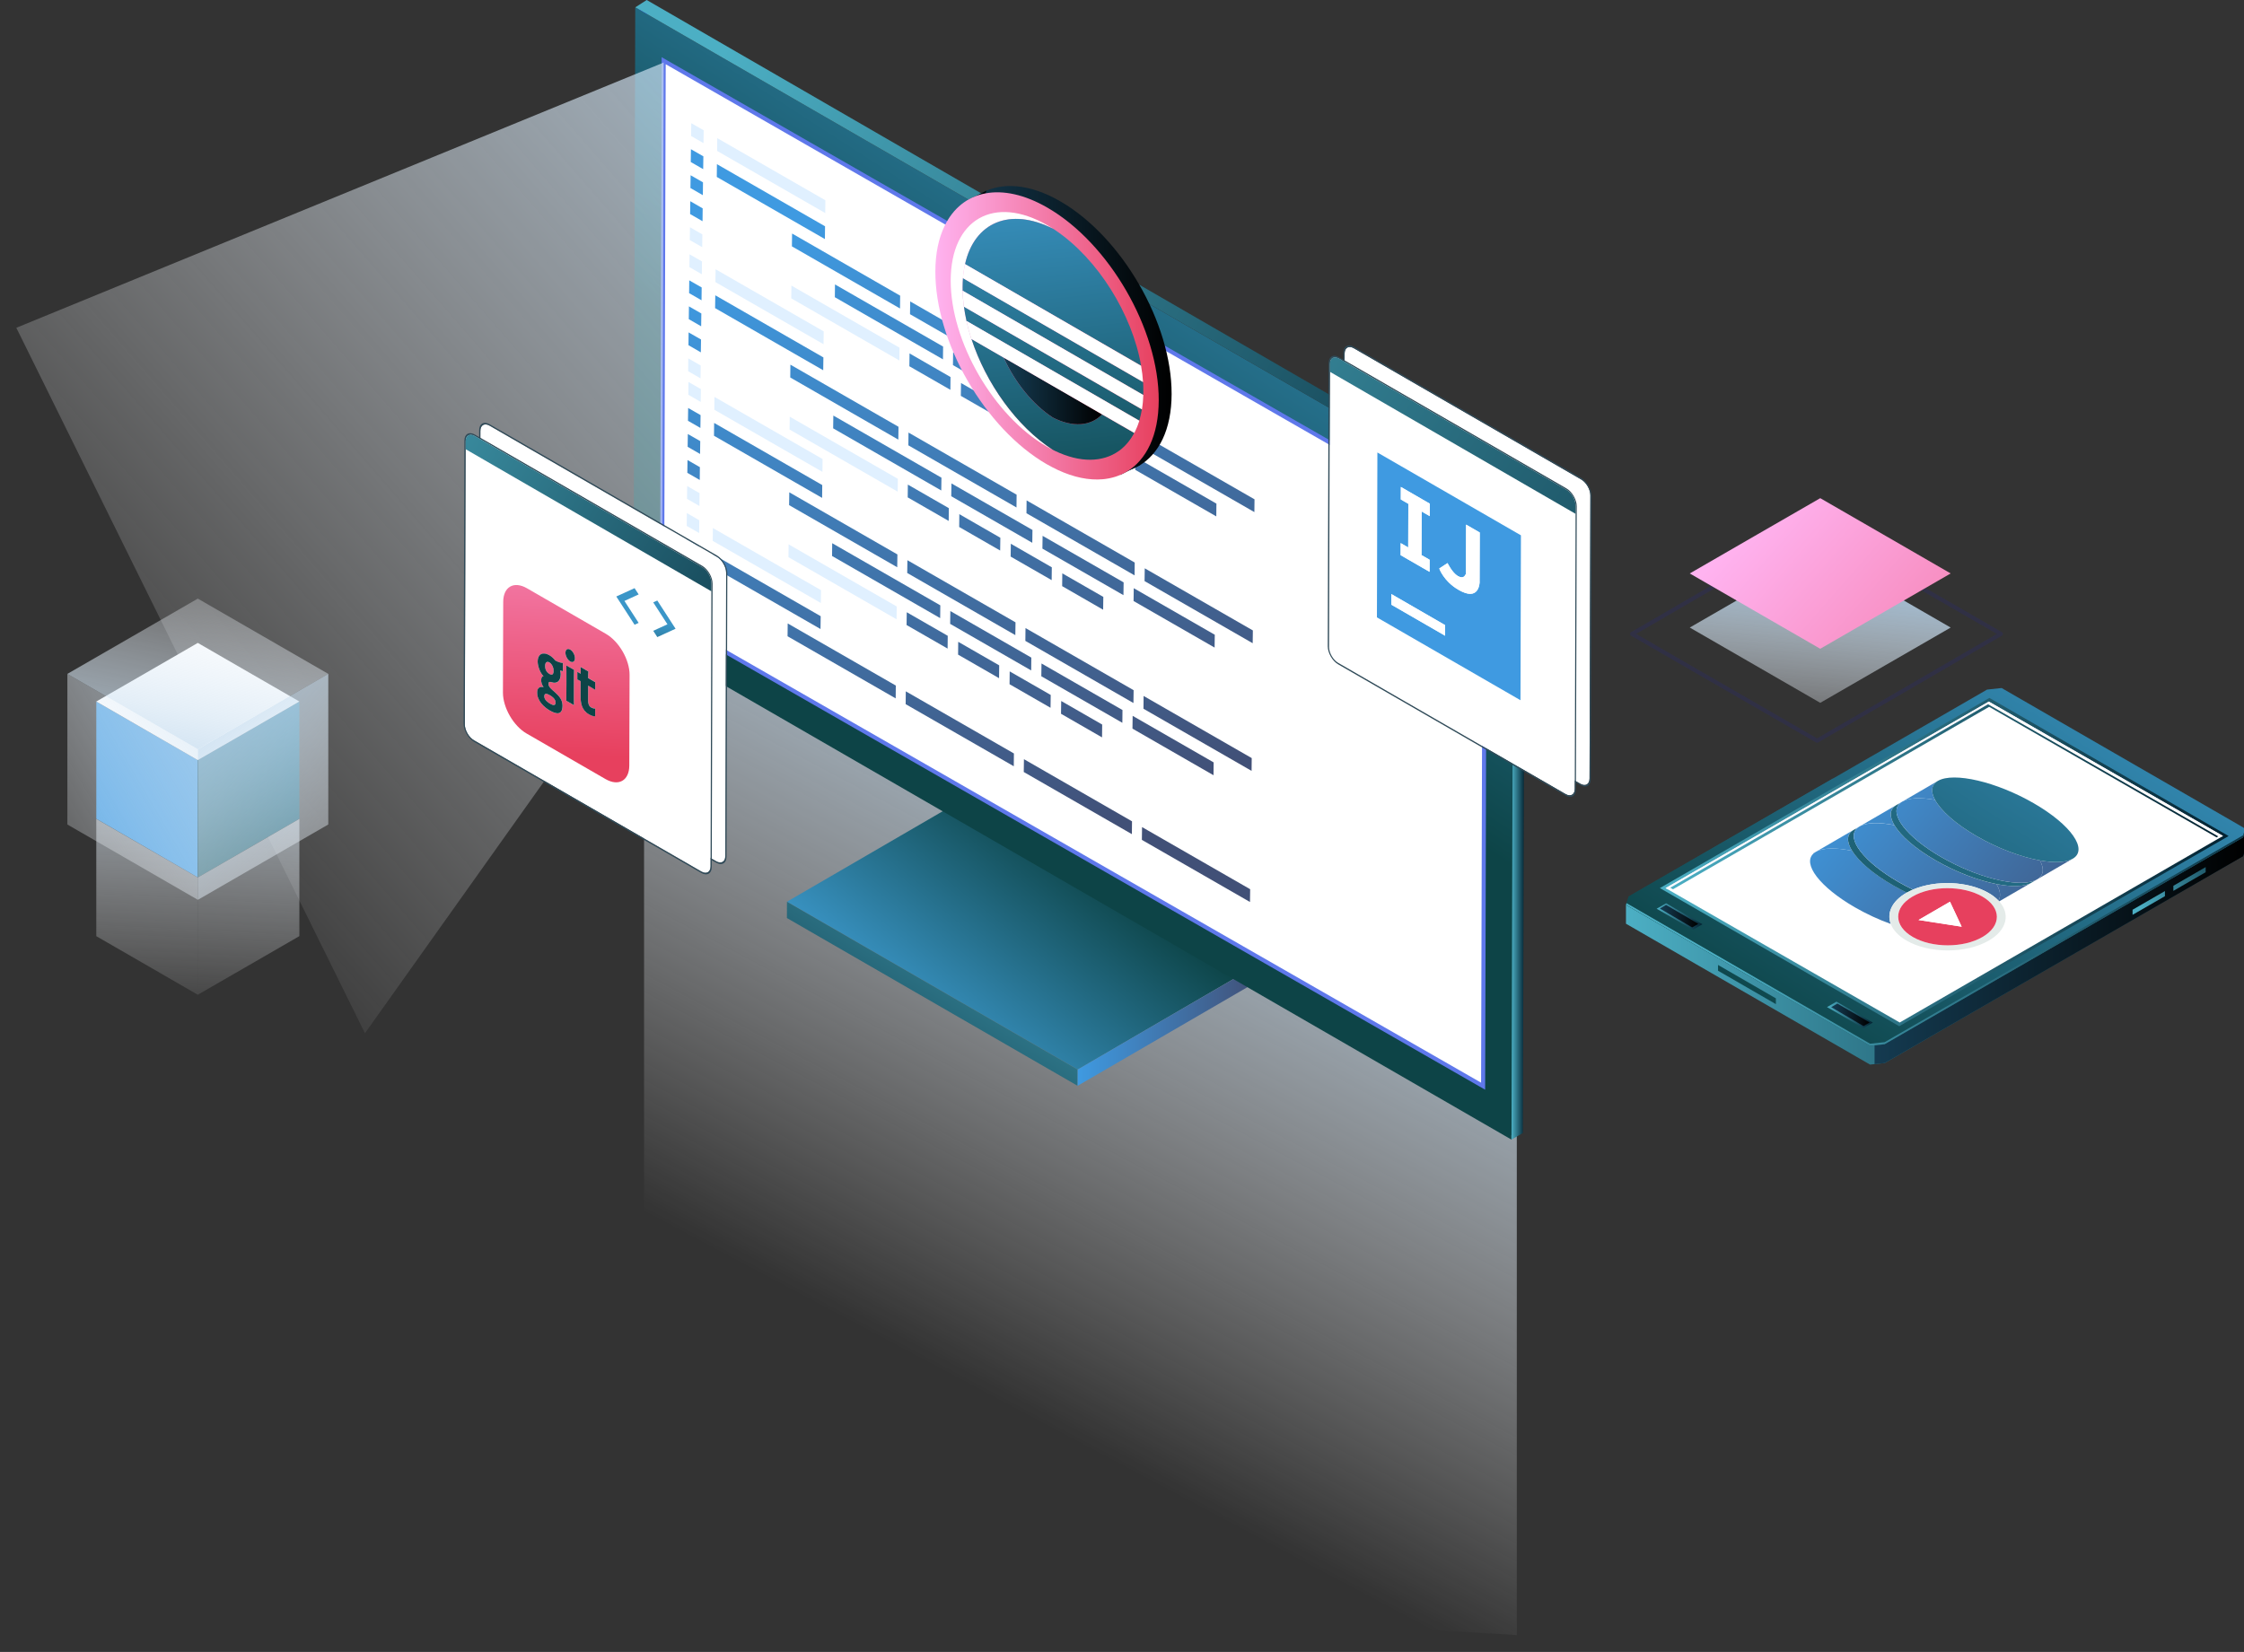 <svg width="550" height="405" viewBox="0 0 550 405" fill="none" xmlns="http://www.w3.org/2000/svg">
<rect x="0" y="0" width="550" height="405" fill="#333333" stroke="none"/>
<g clip-path="url(#clip0)">
<path d="M490.42 155.418L445.072 129.234L400.017 155.418L445.364 181.602L490.42 155.418Z" stroke="#303045" stroke-miterlimit="10" stroke-linecap="round" stroke-linejoin="round"/>
<path d="M264.818 394.331L371.766 400.88V277.374L264.818 215.627L157.869 153.88H157.858V277.374V277.385V336.616V275.824V340.099L264.818 394.331Z" fill="url(#paint0_linear)"/>
<path d="M236.78 195.565L192.882 221.075L264.132 262.21L308.03 236.7L236.78 195.565ZM264.132 262.041L307.716 236.711L236.78 195.756L307.716 236.711L264.132 262.041Z" fill="url(#paint1_linear)"/>
<path d="M264.132 262.221L264.121 266.209L192.871 225.074L192.882 221.086L264.132 262.221Z" fill="url(#paint2_linear)"/>
<path d="M308.03 236.711L308.019 240.699L264.121 266.209L264.132 262.221L308.03 236.711Z" fill="url(#paint3_linear)"/>
<path d="M156.183 2.617L158.508 0L163.799 150.195L155.745 154.879L156.183 2.617Z" fill="#0E09B3"/>
<path d="M155.745 154.879L163.799 150.195L372.079 275.914L369.99 278.565L155.745 154.879Z" fill="#100AC8"/>
<path d="M373.697 124.427L370.889 126.033L155.7 1.797L155.262 155.149L370.451 279.396V278.295L372.933 277.644L373.697 124.427ZM370.417 126.314L156.172 2.617L370.417 126.314Z" fill="url(#paint4_linear)"/>
<path d="M363.891 130.29L363.51 266.298L162.272 150.903L162.665 14.884L363.891 130.29Z" fill="white" stroke="#5F78EB" stroke-miterlimit="10"/>
<path d="M370.901 126.033L373.697 124.427L373.259 277.778L370.462 279.385L370.901 126.033Z" fill="url(#paint5_linear)"/>
<path d="M155.712 1.797L158.509 0L373.698 124.427L370.901 126.033L155.712 1.797Z" fill="url(#paint6_linear)"/>
<path d="M162.665 15.333L4 80.36L89.449 253.313L162.272 150.903L162.665 15.333Z" fill="url(#paint7_linear)"/>
<path d="M202.261 52.233L175.763 37.001L175.796 33.867L202.295 49.099L202.261 52.233Z" fill="#E0F0FF"/>
<path d="M202.182 58.613L175.684 43.382L175.717 40.247L202.216 55.479L202.182 58.613Z" fill="url(#paint8_linear)"/>
<path d="M220.592 75.631L194.093 60.399L194.138 57.254L220.625 72.486L220.592 75.631Z" fill="url(#paint9_linear)"/>
<path d="M249.54 92.267L223.042 77.035L223.087 73.901L249.585 89.133L249.54 92.267Z" fill="url(#paint10_linear)"/>
<path d="M278.487 108.914L252 93.682L252.033 90.537L278.532 105.769L278.487 108.914Z" fill="url(#paint11_linear)"/>
<path d="M307.445 125.55L280.946 110.318L280.98 107.184L307.478 122.416L307.445 125.55Z" fill="url(#paint12_linear)"/>
<path d="M231.118 88.1L204.62 72.868L204.653 69.734L231.152 84.966L231.118 88.1Z" fill="url(#paint13_linear)"/>
<path d="M253.426 100.928L233.566 89.515L233.611 86.37L253.46 97.782L253.426 100.928Z" fill="url(#paint14_linear)"/>
<path d="M275.769 113.767L255.909 102.354L255.954 99.209L275.803 110.622L275.769 113.767Z" fill="url(#paint15_linear)"/>
<path d="M298.11 126.606L278.25 115.193L278.284 112.059L298.143 123.472L298.11 126.606Z" fill="url(#paint16_linear)"/>
<path d="M220.435 88.38L193.937 73.149L193.971 70.015L220.469 85.246L220.435 88.38Z" fill="#E0F0FF"/>
<path d="M232.937 95.57L222.884 89.796L222.929 86.651L232.971 92.436L232.937 95.57Z" fill="url(#paint17_linear)"/>
<path d="M245.552 102.826L235.499 97.052L235.544 93.907L245.586 99.681L245.552 102.826Z" fill="url(#paint18_linear)"/>
<path d="M258.167 110.082L248.125 104.298L248.159 101.163L258.212 106.937L258.167 110.082Z" fill="url(#paint19_linear)"/>
<path d="M270.791 117.328L260.738 111.554L260.783 108.42L270.825 114.194L270.791 117.328Z" fill="url(#paint20_linear)"/>
<path d="M172.425 35.092L169.381 33.339L169.426 30.205L172.47 31.946L172.425 35.092Z" fill="#E0F0FF"/>
<path d="M172.348 41.472L169.304 39.719L169.349 36.586L172.393 38.327L172.348 41.472Z" fill="url(#paint21_linear)"/>
<path d="M172.269 47.852L169.225 46.1L169.27 42.966L172.303 44.707L172.269 47.852Z" fill="url(#paint22_linear)"/>
<path d="M172.19 54.232L169.146 52.48L169.191 49.335L172.224 51.087L172.19 54.232Z" fill="url(#paint23_linear)"/>
<path d="M172.111 60.602L169.067 58.86L169.112 55.715L172.145 57.467L172.111 60.602Z" fill="#E0F0FF"/>
<path d="M201.844 84.393L175.346 69.161L175.391 66.016L201.889 81.248L201.844 84.393Z" fill="#E0F0FF"/>
<path d="M201.767 90.773L175.269 75.541L175.314 72.396L201.812 87.628L201.767 90.773Z" fill="url(#paint24_linear)"/>
<path d="M220.177 107.78L193.689 92.548L193.723 89.403L220.222 104.634L220.177 107.78Z" fill="url(#paint25_linear)"/>
<path d="M249.137 124.416L222.638 109.184L222.672 106.05L249.17 121.282L249.137 124.416Z" fill="url(#paint26_linear)"/>
<path d="M278.083 141.063L251.585 125.831L251.619 122.686L278.117 137.918L278.083 141.063Z" fill="url(#paint27_linear)"/>
<path d="M307.03 157.699L280.531 142.467L280.576 139.333L307.075 154.565L307.03 157.699Z" fill="url(#paint28_linear)"/>
<path d="M230.703 120.248L204.205 105.016L204.25 101.882L230.748 117.114L230.703 120.248Z" fill="url(#paint29_linear)"/>
<path d="M253.011 133.076L233.151 121.664L233.196 118.518L253.056 129.931L253.011 133.076Z" fill="url(#paint30_linear)"/>
<path d="M275.354 145.915L255.494 134.503L255.539 131.369L275.399 142.781L275.354 145.915Z" fill="url(#paint31_linear)"/>
<path d="M297.695 158.766L277.835 147.353L277.88 144.208L297.74 155.621L297.695 158.766Z" fill="url(#paint32_linear)"/>
<path d="M220.021 120.54L193.522 105.309L193.567 102.163L220.066 117.395L220.021 120.54Z" fill="#E0F0FF"/>
<path d="M232.522 127.718L222.48 121.944L222.514 118.81L232.556 124.584L232.522 127.718Z" fill="url(#paint33_linear)"/>
<path d="M245.137 134.975L235.095 129.201L235.129 126.056L245.182 131.841L245.137 134.975Z" fill="url(#paint34_linear)"/>
<path d="M257.761 142.231L247.708 136.457L247.753 133.312L257.795 139.086L257.761 142.231Z" fill="url(#paint35_linear)"/>
<path d="M270.376 149.487L260.334 143.702L260.368 140.569L270.421 146.342L270.376 149.487Z" fill="url(#paint36_linear)"/>
<path d="M172.021 67.24L168.977 65.488L169.011 62.354L172.055 64.095L172.021 67.24Z" fill="#E0F0FF"/>
<path d="M171.944 73.62L168.9 71.868L168.934 68.734L171.978 70.475L171.944 73.62Z" fill="url(#paint37_linear)"/>
<path d="M171.854 80.001L168.821 78.248L168.855 75.114L171.899 76.856L171.854 80.001Z" fill="url(#paint38_linear)"/>
<path d="M171.775 86.381L168.742 84.629L168.776 81.495L171.82 83.236L171.775 86.381Z" fill="url(#paint39_linear)"/>
<path d="M171.696 92.761L168.663 91.009L168.697 87.864L171.741 89.616L171.696 92.761Z" fill="#E0F0FF"/>
<path d="M201.577 115.688L175.079 100.456L175.112 97.311L201.611 112.542L201.577 115.688Z" fill="#E0F0FF"/>
<path d="M201.498 122.068L175 106.836L175.033 103.691L201.532 118.923L201.498 122.068Z" fill="url(#paint40_linear)"/>
<path d="M219.908 139.075L193.409 123.843L193.454 120.698L219.953 135.929L219.908 139.075Z" fill="url(#paint41_linear)"/>
<path d="M248.856 155.711L222.358 140.479L222.403 137.345L248.901 152.577L248.856 155.711Z" fill="url(#paint42_linear)"/>
<path d="M277.803 172.358L251.315 157.126L251.349 153.981L277.848 169.213L277.803 172.358Z" fill="url(#paint43_linear)"/>
<path d="M306.761 188.994L280.262 173.762L280.296 170.628L306.794 185.86L306.761 188.994Z" fill="url(#paint44_linear)"/>
<path d="M230.434 151.543L203.936 136.311L203.969 133.177L230.468 148.409L230.434 151.543Z" fill="url(#paint45_linear)"/>
<path d="M252.742 164.371L232.882 152.958L232.927 149.813L252.775 161.226L252.742 164.371Z" fill="url(#paint46_linear)"/>
<path d="M275.085 177.21L255.225 165.798L255.27 162.664L275.119 174.076L275.085 177.21Z" fill="url(#paint47_linear)"/>
<path d="M297.426 190.061L277.566 178.637L277.611 175.503L297.459 186.915L297.426 190.061Z" fill="url(#paint48_linear)"/>
<path d="M219.751 151.835L193.253 136.603L193.287 133.458L219.785 148.69L219.751 151.835Z" fill="#E0F0FF"/>
<path d="M232.253 159.013L222.2 153.239L222.245 150.105L232.287 155.879L232.253 159.013Z" fill="url(#paint49_linear)"/>
<path d="M244.868 166.27L234.826 160.496L234.859 157.351L244.902 163.124L244.868 166.27Z" fill="url(#paint50_linear)"/>
<path d="M257.483 173.526L247.441 167.752L247.475 164.607L257.528 170.381L257.483 173.526Z" fill="url(#paint51_linear)"/>
<path d="M270.107 180.782L260.054 174.997L260.099 171.863L270.141 177.637L270.107 180.782Z" fill="url(#paint52_linear)"/>
<path d="M171.74 98.535L168.708 96.783L168.741 93.649L171.785 95.39L171.74 98.535Z" fill="#E0F0FF"/>
<path d="M171.664 104.915L168.62 103.163L168.665 100.029L171.709 101.77L171.664 104.915Z" fill="url(#paint53_linear)"/>
<path d="M171.585 111.296L168.541 109.543L168.586 106.409L171.63 108.15L171.585 111.296Z" fill="url(#paint54_linear)"/>
<path d="M171.506 117.676L168.462 115.924L168.507 112.79L171.54 114.531L171.506 117.676Z" fill="url(#paint55_linear)"/>
<path d="M171.427 124.056L168.383 122.304L168.428 119.159L171.461 120.911L171.427 124.056Z" fill="#E0F0FF"/>
<path d="M201.184 147.836L174.686 132.604L174.73 129.459L201.229 144.691L201.184 147.836Z" fill="#E0F0FF"/>
<path d="M201.105 154.216L174.606 138.985L174.651 135.839L201.15 151.071L201.105 154.216Z" fill="url(#paint56_linear)"/>
<path d="M219.527 171.223L193.029 155.991L193.063 152.846L219.561 168.078L219.527 171.223Z" fill="url(#paint57_linear)"/>
<path d="M248.474 187.859L221.976 172.638L222.009 169.493L248.508 184.725L248.474 187.859Z" fill="url(#paint58_linear)"/>
<path d="M277.421 204.506L250.922 189.274L250.967 186.129L277.454 201.361L277.421 204.506Z" fill="url(#paint59_linear)"/>
<path d="M306.368 221.142L279.869 205.91L279.914 202.776L306.413 218.008L306.368 221.142Z" fill="url(#paint60_linear)"/>
<path d="M171.361 130.684L168.317 128.942L168.351 125.797L171.395 127.55L171.361 130.684Z" fill="#E0F0FF"/>
<path d="M171.282 137.064L168.238 135.323L168.271 132.178L171.316 133.93L171.282 137.064Z" fill="url(#paint61_linear)"/>
<path d="M171.203 143.444L168.159 141.692L168.192 138.558L171.237 140.299L171.203 143.444Z" fill="url(#paint62_linear)"/>
<path d="M175.728 136.525L120.002 104.354C118.766 103.635 117.755 104.219 117.744 105.634L117.542 175.076C117.542 176.503 118.542 178.244 119.789 178.963L175.515 211.134C176.762 211.853 177.773 211.28 177.773 209.853L177.975 140.411C177.975 138.985 176.975 137.244 175.728 136.525Z" fill="white"/>
<path d="M119.79 178.974C118.554 178.255 117.543 176.514 117.543 175.087L117.745 105.645C117.745 104.219 118.756 103.646 120.003 104.365L175.73 136.536C176.976 137.255 177.976 138.996 177.976 140.423L177.774 209.864C177.774 211.291 176.763 211.864 175.516 211.145L119.79 178.974ZM175.73 136.188L120.003 104.017C118.599 103.208 117.453 103.859 117.442 105.477L117.24 174.919C117.24 176.536 118.374 178.513 119.778 179.322L175.505 211.493C176.909 212.302 178.066 211.65 178.066 210.033L178.268 140.591C178.279 138.973 177.145 136.996 175.73 136.188Z" fill="#2F4A58"/>
<path d="M174.347 142.939V144.961L174.156 212.38C174.156 213.807 173.134 214.38 171.898 213.661L116.171 181.49C114.936 180.771 113.925 179.03 113.936 177.615L114.127 110.127V108.173C114.127 106.746 115.149 106.173 116.385 106.892L172.111 139.063C173.347 139.771 174.358 141.512 174.347 142.939Z" fill="white"/>
<path d="M116.171 181.501C114.936 180.782 113.925 179.041 113.925 177.615L114.127 108.173C114.127 106.746 115.138 106.173 116.385 106.892L172.111 139.063C173.358 139.782 174.358 141.523 174.358 142.95L174.156 212.392C174.156 213.818 173.145 214.391 171.898 213.672L116.171 181.501ZM172.111 138.715L116.385 106.544C114.981 105.735 113.835 106.387 113.824 108.004L113.622 177.446C113.622 179.064 114.756 181.041 116.16 181.85L171.887 214.02C173.291 214.829 174.448 214.178 174.448 212.56L174.65 143.118C174.661 141.501 173.515 139.524 172.111 138.715Z" fill="#2F4A58"/>
<path d="M174.346 142.939V144.961L114.126 110.127V108.173C114.126 106.746 115.149 106.173 116.384 106.892L172.111 139.063C173.346 139.771 174.357 141.512 174.346 142.939Z" fill="url(#paint63_linear)"/>
<path d="M156.531 145.736L155.532 144.197L151.061 146.241V146.252L155.532 153.161L156.531 152.711L153.049 147.331L156.531 145.736Z" fill="url(#paint64_linear)"/>
<path d="M160.105 154.655L161.105 156.194L165.575 154.149V154.138L161.105 147.23L160.105 147.679L163.587 153.06L160.105 154.655Z" fill="url(#paint65_linear)"/>
<path d="M487.027 173.683L490.599 173.301L550.436 207.842L549.774 209.909L461.932 260.626L458.349 261.008L398.522 226.467V221.85L487.027 173.683Z" fill="url(#paint66_linear)"/>
<path d="M459.45 191.723H455.789L487.027 173.683L490.599 173.301L550.437 203.226V207.842L549.774 209.909L461.933 260.626L459.45 260.896V191.723Z" fill="url(#paint67_linear)"/>
<path d="M487.027 169.066L490.599 168.684L550.437 203.226L549.774 205.293L461.933 256.009L458.349 256.391L398.523 221.85L399.186 219.783L487.027 169.066Z" fill="url(#paint68_linear)"/>
<path d="M432.019 241.182L398.522 221.85L399.185 219.783L449.396 190.791L432.019 241.182Z" fill="url(#paint69_linear)"/>
<path d="M487.589 171.111L546.236 204.967L465.494 251.595L406.835 217.727L487.589 171.111Z" fill="url(#paint70_linear)"/>
<path d="M408.362 221.457L417.258 226.601L414.944 227.938L406.037 222.793L408.362 221.457Z" fill="url(#paint71_linear)"/>
<path d="M450.114 245.574L459.022 250.707L456.708 252.044L447.8 246.91L450.114 245.574Z" fill="url(#paint72_linear)"/>
<path d="M487.454 172.01L544.843 204.956L465.617 250.685L408.239 217.739L487.454 172.01Z" fill="white"/>
<path d="M450.339 246.046L458.258 250.685L456.741 251.561L448.833 246.922L450.339 246.046Z" fill="url(#paint73_linear)"/>
<path d="M408.352 221.861L416.26 226.5L414.743 227.376L406.835 222.737L408.352 221.861Z" fill="url(#paint74_linear)"/>
<path d="M458.349 255.886L461.932 255.504L549.774 204.787L550.301 203.147L550.436 203.226L549.774 205.293L461.932 256.009L458.349 256.391L398.522 221.85L398.657 221.423L458.349 255.886Z" fill="url(#paint75_linear)"/>
<path d="M421.089 236.576L435.265 244.765V246.18L421.089 237.992V236.576Z" fill="url(#paint76_linear)"/>
<path d="M532.688 217.166L540.607 212.583V213.841L532.688 218.413V217.166Z" fill="url(#paint77_linear)"/>
<path d="M522.69 223.041L530.62 218.458V219.716L522.69 224.287V223.041Z" fill="url(#paint78_linear)"/>
<path d="M487.712 172.515L408.801 218.064L408.239 217.739L487.454 172.01L544.843 204.956L544.528 205.135L487.712 172.515Z" fill="#FFFBFF"/>
<path d="M487.532 173.29L410.048 218.019L409.374 217.638L487.274 172.661L543.697 205.057L543.281 205.304L487.532 173.29Z" fill="url(#paint79_linear)"/>
<path d="M36.047 236.7L48.481 243.889V229.522V215.144L36.047 207.966L23.601 200.777V215.144V215.155V229.511V229.522L36.047 236.7Z" fill="url(#paint80_linear)"/>
<path d="M73.374 229.511V215.144V200.777L60.928 207.966L48.482 215.144V229.511V243.878L60.928 236.7L73.374 229.511Z" fill="url(#paint81_linear)"/>
<path d="M36.048 207.91L48.483 215.099V200.732V186.354L36.048 179.176L23.602 171.987V186.354V186.365V200.721V200.732L36.048 207.91Z" fill="url(#paint82_linear)"/>
<path d="M73.375 200.721V186.354V171.987L60.929 179.176L48.483 186.354V200.721V215.088L60.929 207.91L73.375 200.721Z" fill="url(#paint83_linear)"/>
<path d="M73.374 171.987L60.928 164.809L48.481 157.62L36.047 164.809L23.601 171.987L36.047 179.176L48.481 186.354L60.928 179.176L73.374 171.987Z" fill="white"/>
<path d="M32.499 211.37L48.483 220.603V202.147V183.681L32.499 174.447L16.514 165.225V183.681V202.136V202.147L32.499 211.37Z" fill="url(#paint84_linear)"/>
<path d="M80.462 202.136V183.681V165.214L64.477 174.447L48.493 183.681V202.147V220.614L64.477 211.381L80.462 202.136Z" fill="url(#paint85_linear)"/>
<path d="M80.463 165.214L64.479 155.991L48.483 146.758L32.499 155.991L16.514 165.214V165.225L32.499 174.447L48.483 183.681L64.479 174.447L80.463 165.214Z" fill="url(#paint86_linear)"/>
<path d="M478.108 153.857L462.124 144.624L446.139 135.39L430.144 144.624L414.159 153.857L430.144 163.079L446.139 172.313L462.124 163.079L478.108 153.857Z" fill="url(#paint87_linear)"/>
<path d="M478.108 140.591L462.124 131.358L446.139 122.135L430.144 131.358L414.159 140.591L430.144 149.825L446.139 159.058L462.124 149.825L478.108 140.591Z" fill="url(#paint88_linear)"/>
<path d="M387.549 117.541L331.823 85.37C330.587 84.651 329.576 85.235 329.565 86.651L329.363 156.092C329.363 157.519 330.363 159.26 331.609 159.979L387.336 192.15C388.583 192.869 389.594 192.296 389.594 190.869L389.796 121.428C389.796 120.001 388.785 118.26 387.549 117.541Z" fill="white"/>
<path d="M331.609 159.99C330.374 159.271 329.363 157.53 329.363 156.104L329.565 86.662C329.565 85.235 330.576 84.662 331.823 85.381L387.549 117.552C388.796 118.271 389.796 120.012 389.796 121.439L389.594 190.881C389.594 192.307 388.583 192.88 387.336 192.161L331.609 159.99ZM387.549 117.193L331.823 85.022C330.419 84.213 329.273 84.865 329.262 86.482L329.06 155.924C329.06 157.542 330.194 159.519 331.598 160.327L387.325 192.498C388.729 193.307 389.886 192.656 389.886 191.038L390.088 121.596C390.099 119.99 388.953 118.013 387.549 117.193Z" fill="#2F4A58"/>
<path d="M386.167 123.955V125.977L385.976 193.397C385.976 194.823 384.953 195.396 383.718 194.677L327.991 162.506C326.756 161.787 325.745 160.046 325.756 158.631L325.947 91.144V89.189C325.947 87.763 326.969 87.19 328.205 87.909L383.931 120.08C385.167 120.787 386.167 122.528 386.167 123.955Z" fill="white"/>
<path d="M327.992 162.518C326.756 161.799 325.745 160.058 325.745 158.631L325.947 89.189C325.947 87.763 326.958 87.19 328.205 87.909L383.932 120.08C385.179 120.799 386.178 122.54 386.178 123.966L385.976 193.408C385.976 194.835 384.965 195.408 383.718 194.689L327.992 162.518ZM383.92 119.732L328.194 87.561C326.79 86.752 325.644 87.403 325.633 89.021L325.431 158.463C325.431 160.08 326.565 162.057 327.969 162.866L383.696 195.037C385.1 195.846 386.257 195.194 386.257 193.577L386.459 124.135C386.47 122.517 385.336 120.54 383.92 119.732Z" fill="#2F4A58"/>
<path d="M386.168 123.955V125.977L325.948 91.144V89.189C325.948 87.763 326.97 87.19 328.206 87.909L383.933 120.08C385.168 120.787 386.168 122.529 386.168 123.955Z" fill="url(#paint89_linear)"/>
<path d="M497.888 216.413C496.147 217.424 493.047 217.48 489.329 216.739C490.283 218.345 490.474 219.749 489.8 220.771C489.868 220.839 489.935 220.918 490.003 220.985L497.888 216.413ZM499.27 215.616C499.034 215.75 498.775 215.874 498.495 215.975C498.315 216.132 498.113 216.29 497.888 216.424L499.27 215.616ZM474.984 191.454L444.408 209.224L444.476 209.258C444.644 209.112 444.824 208.977 445.037 208.853C446.835 207.809 450.07 207.786 453.945 208.595C452.541 206.348 452.563 204.473 454.361 203.428C454.596 203.293 454.855 203.169 455.136 203.068C455.315 202.911 455.518 202.754 455.742 202.619C457.483 201.608 460.584 201.552 464.302 202.293C463.021 200.137 463.111 198.351 464.841 197.34C465.077 197.205 465.335 197.081 465.616 196.98C465.784 196.823 465.998 196.666 466.222 196.531C467.885 195.565 470.772 195.475 474.265 196.104C473.187 194.093 473.333 192.42 474.984 191.454ZM508.02 210.527C506.358 211.493 503.471 211.583 499.977 210.954C501.078 212.976 500.921 214.65 499.27 215.616L508.02 210.527Z" fill="url(#paint90_linear)"/>
<path d="M453.957 208.595C450.081 207.786 446.835 207.809 445.049 208.853C444.836 208.977 444.645 209.112 444.487 209.258C441.702 211.763 445.993 217.458 454.608 222.434C457.495 224.097 460.517 225.489 463.426 226.523C462.404 223.861 463.673 220.974 467.223 218.907C467.268 218.884 467.313 218.851 467.358 218.828C466.201 218.267 465.055 217.66 463.931 217.008C459.056 214.2 455.574 211.167 453.957 208.595Z" fill="url(#paint91_linear)"/>
<path d="M455.147 203.08C454.866 203.181 454.608 203.304 454.372 203.439C452.575 204.484 452.552 206.36 453.956 208.606C455.563 211.179 459.056 214.223 463.92 217.031C465.043 217.682 466.2 218.289 467.346 218.851C467.829 218.581 468.323 218.334 468.851 218.109C467.66 217.536 466.459 216.907 465.302 216.233C456.742 211.269 452.451 205.596 455.147 203.08Z" fill="url(#paint92_linear)"/>
<path d="M489.34 216.75C484.825 215.863 479.411 213.818 474.412 210.931C469.413 208.045 465.864 204.911 464.314 202.305C460.595 201.574 457.495 201.619 455.754 202.63C455.518 202.765 455.316 202.911 455.147 203.08C452.452 205.607 456.743 211.268 465.313 216.222C466.481 216.896 467.672 217.525 468.863 218.098C474.423 215.728 482.32 215.998 487.375 218.918C488.352 219.48 489.161 220.109 489.801 220.783C490.486 219.749 490.284 218.345 489.34 216.75Z" fill="url(#paint93_linear)"/>
<path d="M498.507 215.964C494.16 217.536 484.365 215.065 475.794 210.123C467.223 205.18 462.932 199.508 465.628 196.98C465.347 197.081 465.089 197.205 464.853 197.34C463.112 198.351 463.033 200.148 464.314 202.293C465.864 204.899 469.402 208.033 474.412 210.92C479.411 213.807 484.836 215.851 489.341 216.739C493.059 217.469 496.159 217.424 497.9 216.413C498.125 216.278 498.327 216.132 498.507 215.964Z" fill="url(#paint94_linear)"/>
<path d="M499.989 210.954C495.384 210.123 489.734 208.033 484.544 205.034C479.354 202.035 475.726 198.777 474.277 196.104C470.784 195.475 467.897 195.565 466.234 196.531C465.999 196.666 465.796 196.812 465.628 196.98C462.921 199.508 467.223 205.169 475.794 210.123C484.364 215.065 494.159 217.536 498.507 215.964C498.787 215.863 499.046 215.739 499.282 215.604C500.933 214.65 501.079 212.976 499.989 210.954Z" fill="url(#paint95_linear)"/>
<path d="M498.473 196.935C489.352 191.667 478.838 189.207 474.985 191.442C473.322 192.408 473.176 194.082 474.277 196.104C475.726 198.766 479.343 202.035 484.544 205.034C489.734 208.033 495.384 210.123 499.989 210.954C503.471 211.583 506.369 211.493 508.032 210.527C511.874 208.292 507.594 202.204 498.473 196.935Z" fill="url(#paint96_linear)"/>
<path d="M468.807 229.713C464.067 226.983 464.044 222.546 468.751 219.805C473.457 217.076 481.107 217.076 485.847 219.805C490.588 222.535 490.61 226.972 485.903 229.713C481.208 232.443 473.547 232.443 468.807 229.713ZM487.375 218.918C482.309 215.998 474.423 215.717 468.863 218.098C468.335 218.323 467.841 218.57 467.358 218.839C467.313 218.862 467.268 218.896 467.223 218.918C463.662 220.985 462.404 223.872 463.426 226.534C463.999 228.028 465.291 229.443 467.291 230.6C472.873 233.824 481.905 233.824 487.454 230.6C491.924 228.005 492.767 224.108 490.015 221.007C489.947 220.94 489.88 220.861 489.813 220.794C489.172 220.109 488.363 219.48 487.375 218.918Z" fill="#E4EBE9"/>
<path d="M470.221 225.557L477.938 221.075L480.802 227.197L470.221 225.557ZM485.857 219.805C481.117 217.076 473.467 217.065 468.761 219.805C464.054 222.546 464.077 226.972 468.817 229.713C473.557 232.443 481.207 232.454 485.913 229.713C490.62 226.972 490.586 222.535 485.857 219.805Z" fill="url(#paint97_linear)"/>
<path d="M477.939 221.075L470.222 225.557L480.804 227.197L477.939 221.075Z" fill="white"/>
<path d="M134.773 170.448C134.773 170.448 134.762 170.448 134.773 170.448C134.166 170.1 133.414 169.808 133.403 170.695C133.403 171.594 134.29 172.212 134.874 172.549C135.492 172.908 136.166 173.11 136.166 172.245C136.166 171.38 135.346 170.785 134.773 170.448ZM134.649 162.417C134.133 162.113 133.605 162.304 133.605 163.282C133.605 164.113 133.919 164.809 134.672 165.247C135.413 165.674 135.683 165.281 135.694 164.472C135.694 163.495 135.166 162.72 134.649 162.417ZM140.704 164.236C140.637 164.775 140.625 172.144 140.682 172.886L138.783 171.796C138.839 171.111 138.862 163.765 138.806 163.147L140.704 164.236ZM131.785 162.214C131.796 160.215 133.156 159.788 134.616 160.619C135.121 160.911 135.649 161.361 136.121 161.956C136.761 162.327 137.39 162.495 137.986 162.563L137.974 164.573C137.75 164.54 137.536 164.483 137.3 164.405C137.39 164.719 137.435 165.023 137.435 165.315C137.435 166.988 136.537 167.764 135.121 167.247C134.694 167.101 134.447 167.168 134.447 167.707C134.447 169.224 137.896 170.19 137.885 172.987C137.873 175.267 136.559 175.245 134.784 174.222C133.324 173.38 131.662 171.852 131.673 169.808C131.673 168.617 132.291 168.291 133.223 168.471V168.437C132.369 167.337 132.549 165.764 133.2 165.809V165.764C132.335 164.91 131.785 163.214 131.785 162.214ZM141.502 166.584V164.697L142.322 165.169C142.322 164.281 142.333 163.944 142.277 163.506L144.209 164.618C144.141 165.124 144.153 165.685 144.153 166.225L145.894 167.224V169.111C145.894 169.111 145.231 168.696 144.153 168.067L144.141 171.684C144.141 172.268 144.254 173.054 144.883 173.414C145.22 173.605 145.613 173.728 145.882 173.661V175.604C145.433 175.638 144.838 175.391 144.332 175.099C142.513 174.043 142.299 172.245 142.299 170.515L142.31 167.033L142.322 167.045V167C142.187 166.921 142.131 166.865 142.007 166.797C141.895 166.764 141.749 166.696 141.502 166.584ZM139.772 162.169C139.098 161.776 138.592 160.81 138.603 160.046C138.603 159.283 139.098 158.878 139.783 159.271C140.457 159.664 140.94 160.653 140.929 161.394C140.917 162.136 140.423 162.551 139.772 162.169ZM148.522 155.407L129.168 144.23C125.955 142.377 123.349 143.86 123.338 147.555L123.271 169.797C123.259 173.481 125.854 177.974 129.055 179.828L148.41 191.004C151.622 192.858 154.228 191.375 154.24 187.679L154.307 165.438C154.318 161.754 151.724 157.261 148.522 155.407Z" fill="url(#paint98_linear)"/>
<path d="M134.874 172.549C134.279 172.212 133.392 171.583 133.403 170.695C133.414 169.808 134.155 170.1 134.762 170.448C134.762 170.448 134.762 170.448 134.773 170.448C135.357 170.785 136.177 171.38 136.166 172.245C136.166 173.11 135.503 172.908 134.874 172.549ZM134.672 165.236C133.919 164.798 133.605 164.101 133.605 163.27C133.605 162.293 134.133 162.102 134.65 162.405C135.166 162.709 135.694 163.495 135.683 164.45C135.683 165.27 135.413 165.663 134.672 165.236ZM134.616 160.619C133.167 159.777 131.796 160.215 131.785 162.214C131.785 163.214 132.336 164.921 133.189 165.753V165.798C132.549 165.753 132.369 167.337 133.212 168.426V168.46C132.279 168.28 131.662 168.617 131.662 169.796C131.65 171.841 133.324 173.369 134.773 174.211C136.548 175.233 137.873 175.256 137.873 172.975C137.885 170.179 134.436 169.212 134.436 167.696C134.436 167.157 134.683 167.101 135.11 167.235C136.526 167.741 137.413 166.977 137.424 165.303C137.424 165.011 137.379 164.708 137.289 164.394C137.514 164.472 137.739 164.528 137.963 164.562L137.975 162.551C137.39 162.484 136.761 162.315 136.11 161.945C135.649 161.361 135.133 160.911 134.616 160.619Z" fill="url(#paint99_linear)"/>
<path d="M144.208 164.629L142.276 163.517C142.332 163.955 142.321 164.292 142.321 165.18L141.501 164.708V166.595C141.759 166.696 141.905 166.764 142.006 166.82C142.13 166.887 142.197 166.943 142.321 167.022V167.067L142.31 167.056L142.299 170.538C142.299 172.268 142.501 174.065 144.332 175.121C144.848 175.413 145.432 175.66 145.882 175.627V173.683C145.612 173.751 145.219 173.627 144.882 173.436C144.253 173.077 144.141 172.29 144.141 171.706L144.152 168.089C145.23 168.718 145.893 169.134 145.893 169.134V167.247L144.152 166.247C144.152 165.685 144.141 165.135 144.208 164.629Z" fill="url(#paint100_linear)"/>
<path d="M139.772 159.271C139.087 158.878 138.592 159.283 138.592 160.047C138.592 160.799 139.087 161.776 139.761 162.17C140.423 162.551 140.917 162.136 140.917 161.394C140.929 160.653 140.457 159.665 139.772 159.271Z" fill="url(#paint101_linear)"/>
<path d="M140.704 164.236L138.805 163.147C138.861 163.765 138.839 171.111 138.783 171.796L140.681 172.886C140.625 172.144 140.647 164.775 140.704 164.236Z" fill="url(#paint102_linear)"/>
<path d="M259.876 49.357C244.756 40.629 232.456 47.639 232.411 65.005C232.366 82.382 244.577 103.534 259.696 112.273C274.815 121.001 287.116 113.992 287.16 96.626C287.205 79.248 274.995 58.085 259.876 49.357Z" fill="url(#paint103_linear)"/>
<path d="M241.776 46.751L237.148 49.043L241.091 48.661L241.776 46.751Z" fill="url(#paint104_linear)"/>
<path d="M279.566 113.935C279.33 114.081 274.522 116.463 274.522 116.463L275.949 113.441L279.566 113.935Z" fill="url(#paint105_linear)"/>
<path d="M284.002 98.164C283.979 106.724 280.98 112.767 276.139 115.643C274.409 116.676 272.421 117.305 270.264 117.496C266.95 117.788 263.198 117.058 259.211 115.193C258.335 114.778 257.447 114.317 256.537 113.8C241.418 105.073 229.196 83.921 229.253 66.544C229.264 62.118 230.061 58.377 231.522 55.389C235.745 46.639 245.439 44.392 256.717 50.907C271.837 59.624 284.058 80.787 284.002 98.164Z" fill="url(#paint106_linear)"/>
<path d="M258.188 110.363C258.177 110.352 258.155 110.341 258.132 110.341C258.155 110.341 258.166 110.352 258.188 110.363ZM258.323 110.431C258.301 110.419 258.278 110.408 258.267 110.397C258.278 110.408 258.301 110.419 258.323 110.431ZM258.503 110.521C258.48 110.509 258.447 110.498 258.424 110.487C258.447 110.487 258.48 110.509 258.503 110.521ZM258.626 110.577C258.593 110.565 258.57 110.543 258.536 110.532C258.57 110.543 258.604 110.565 258.626 110.577ZM274.161 110.61C270.264 113.351 264.782 113.508 258.638 110.588C264.782 113.508 270.264 113.351 274.161 110.61ZM274.42 110.419C274.341 110.487 274.251 110.543 274.161 110.599C274.251 110.543 274.341 110.487 274.42 110.419ZM274.611 110.273C274.555 110.318 274.487 110.363 274.431 110.408C274.498 110.374 274.555 110.329 274.611 110.273ZM274.678 110.228C274.656 110.24 274.644 110.262 274.622 110.273C274.644 110.251 274.667 110.24 274.678 110.228ZM274.813 110.127C274.768 110.161 274.734 110.195 274.689 110.228C274.723 110.184 274.768 110.161 274.813 110.127ZM274.869 110.071C274.847 110.082 274.835 110.105 274.813 110.116C274.824 110.105 274.847 110.094 274.869 110.071ZM275.049 109.925C274.993 109.97 274.936 110.026 274.88 110.071C274.936 110.015 274.993 109.97 275.049 109.925ZM275.116 109.869C275.094 109.88 275.083 109.903 275.06 109.914C275.083 109.891 275.094 109.88 275.116 109.869ZM275.296 109.7C275.24 109.757 275.184 109.802 275.127 109.858C275.172 109.813 275.24 109.757 275.296 109.7ZM275.476 109.543C275.419 109.599 275.363 109.644 275.307 109.7C275.363 109.644 275.419 109.588 275.476 109.543ZM275.712 109.307C275.633 109.386 275.554 109.453 275.487 109.532C275.554 109.465 275.633 109.386 275.712 109.307ZM278.407 105.365C278.284 105.634 278.149 105.904 278.014 106.162C277.374 107.375 276.599 108.42 275.712 109.307C276.779 108.229 277.689 106.915 278.407 105.365ZM278.52 105.117C278.486 105.196 278.441 105.286 278.407 105.365C278.441 105.275 278.486 105.196 278.52 105.117ZM278.553 105.028C278.542 105.05 278.531 105.073 278.531 105.084C278.542 105.061 278.553 105.05 278.553 105.028ZM278.598 104.926C278.587 104.949 278.587 104.96 278.576 104.983C278.587 104.96 278.598 104.938 278.598 104.926ZM278.643 104.814C278.632 104.825 278.632 104.848 278.621 104.859C278.632 104.848 278.643 104.837 278.643 104.814ZM278.7 104.679C278.7 104.691 278.688 104.702 278.688 104.713C278.7 104.702 278.7 104.691 278.7 104.679ZM278.756 104.556C278.744 104.567 278.744 104.59 278.733 104.601C278.744 104.59 278.744 104.578 278.756 104.556ZM278.801 104.444C278.789 104.455 278.789 104.477 278.778 104.488C278.789 104.477 278.789 104.466 278.801 104.444ZM278.857 104.297C278.846 104.331 278.834 104.354 278.823 104.387C278.834 104.354 278.846 104.32 278.857 104.297ZM278.902 104.174C278.89 104.196 278.89 104.219 278.879 104.241C278.89 104.208 278.89 104.185 278.902 104.174ZM278.947 104.05C278.935 104.073 278.924 104.106 278.924 104.129C278.924 104.106 278.935 104.073 278.947 104.05ZM279.362 102.77C279.329 102.893 279.284 103.017 279.25 103.152C279.16 103.455 279.059 103.747 278.958 104.039C279.104 103.624 279.239 103.197 279.362 102.77ZM280.182 97.771C280.182 97.794 280.182 97.816 280.182 97.839C280.182 97.805 280.182 97.794 280.182 97.771ZM280.227 96.614C280.227 96.693 280.227 96.771 280.216 96.85C280.205 97.165 280.193 97.468 280.171 97.771C280.205 97.389 280.227 96.996 280.227 96.614ZM280.238 95.783C280.238 95.794 280.238 95.805 280.238 95.828C280.238 95.817 280.238 95.805 280.238 95.783ZM280.238 95.637C280.238 95.648 280.238 95.648 280.238 95.659C280.238 95.648 280.238 95.637 280.238 95.637ZM258.739 56.49C258.739 56.49 258.739 56.501 258.739 56.49C258.739 56.501 258.739 56.501 258.739 56.49ZM258.581 56.389C258.593 56.389 258.593 56.4 258.604 56.4C258.604 56.4 258.593 56.4 258.581 56.389ZM258.447 56.299C258.458 56.31 258.458 56.31 258.469 56.31C258.458 56.31 258.447 56.299 258.447 56.299ZM258.301 56.209C258.312 56.221 258.323 56.221 258.323 56.232C258.323 56.221 258.312 56.209 258.301 56.209ZM256.705 55.221C243.664 47.695 233.06 53.738 233.015 68.723C232.97 83.707 243.507 101.95 256.548 109.476C257.031 109.757 257.525 110.026 258.008 110.262C249.157 104.533 241.631 93.952 238.093 83.101C237.61 81.629 237.205 80.147 236.879 78.675C236.621 77.507 236.408 76.339 236.25 75.182C236.071 73.856 235.97 72.553 235.936 71.273C235.925 70.981 235.925 70.689 235.925 70.397C235.925 69.633 235.958 68.891 236.014 68.184C236.104 66.971 236.284 65.825 236.52 64.746C238.823 54.48 247.562 50.728 258.155 56.108C257.683 55.805 257.2 55.502 256.705 55.221Z" fill="white"/>
<path d="M238.092 83.112C237.609 81.641 237.204 80.158 236.879 78.686L279.249 103.152C278.912 104.241 278.497 105.252 278.014 106.162L270.106 101.602C267.376 104.444 263.006 104.893 258.03 102.366C253.054 99.142 248.696 93.649 246 87.684L238.092 83.112ZM236.25 75.182C236.07 73.856 235.969 72.553 235.935 71.273L280.215 96.839C280.181 98.086 280.069 99.265 279.878 100.377L236.25 75.182ZM280.17 93.671L236.025 68.184C235.969 68.903 235.935 69.633 235.935 70.397C235.935 70.689 235.935 70.981 235.946 71.273C235.98 72.553 236.081 73.856 236.261 75.182C236.418 76.339 236.62 77.507 236.89 78.675C237.216 80.147 237.62 81.629 238.103 83.101C241.641 93.941 249.156 104.522 258.019 110.262C258.064 110.285 258.098 110.307 258.143 110.33C258.154 110.341 258.176 110.352 258.199 110.352C258.221 110.363 258.244 110.375 258.266 110.386C258.289 110.397 258.311 110.408 258.322 110.419C258.356 110.442 258.39 110.453 258.435 110.476C258.457 110.487 258.491 110.498 258.513 110.509C258.524 110.521 258.536 110.52 258.547 110.532C258.581 110.543 258.603 110.565 258.637 110.577H258.648C264.792 113.508 270.274 113.34 274.172 110.599C274.262 110.543 274.34 110.476 274.43 110.419C274.43 110.419 274.441 110.419 274.441 110.408C274.498 110.363 274.565 110.318 274.621 110.273L274.632 110.262C274.655 110.251 274.666 110.229 274.689 110.217C274.734 110.184 274.767 110.15 274.812 110.116C274.835 110.105 274.846 110.082 274.868 110.071L274.88 110.06C274.936 110.015 274.992 109.97 275.048 109.914L275.059 109.903C275.082 109.892 275.093 109.869 275.115 109.858C275.172 109.802 275.228 109.757 275.284 109.7L275.295 109.689C275.351 109.633 275.407 109.588 275.464 109.532C275.464 109.532 275.464 109.532 275.475 109.532C275.554 109.453 275.632 109.386 275.7 109.307C276.587 108.42 277.351 107.364 278.002 106.162C278.137 105.904 278.272 105.645 278.395 105.365C278.429 105.286 278.474 105.196 278.508 105.118C278.508 105.106 278.519 105.095 278.519 105.084C278.53 105.061 278.541 105.039 278.541 105.028C278.553 105.005 278.553 104.994 278.564 104.971C278.575 104.949 278.575 104.938 278.586 104.915C278.598 104.893 278.609 104.87 278.609 104.859C278.62 104.848 278.62 104.825 278.631 104.814C278.643 104.781 278.665 104.747 278.676 104.713C278.676 104.702 278.688 104.691 278.688 104.679C278.699 104.657 278.71 104.635 278.721 104.612C278.732 104.601 278.732 104.578 278.744 104.567C278.755 104.545 278.766 104.522 278.766 104.5C278.777 104.488 278.777 104.466 278.789 104.455C278.8 104.432 278.811 104.41 278.811 104.387C278.822 104.354 278.834 104.331 278.845 104.298C278.856 104.275 278.856 104.264 278.867 104.241C278.878 104.219 278.878 104.196 278.89 104.174C278.89 104.163 278.901 104.151 278.901 104.129C278.912 104.107 278.923 104.073 278.923 104.05C278.923 104.039 278.923 104.039 278.935 104.028C279.036 103.736 279.137 103.444 279.227 103.141C279.26 103.017 279.305 102.893 279.339 102.759C279.552 102.006 279.732 101.208 279.867 100.377C280.002 99.569 280.103 98.715 280.159 97.827C280.159 97.805 280.159 97.782 280.159 97.76C280.181 97.457 280.193 97.153 280.204 96.839C280.204 96.76 280.204 96.682 280.215 96.603C280.215 96.401 280.226 96.187 280.226 95.974C280.226 95.918 280.226 95.873 280.226 95.817C280.226 95.805 280.226 95.794 280.226 95.772C280.226 95.727 280.226 95.682 280.226 95.637C280.226 95.626 280.226 95.626 280.226 95.615C280.238 94.986 280.204 94.334 280.17 93.671ZM258.165 56.12C247.561 50.739 238.833 54.491 236.53 64.758L279.687 89.672C277.497 77.024 269.083 63.488 258.749 56.502C258.704 56.468 258.659 56.445 258.626 56.412C258.614 56.412 258.614 56.4 258.603 56.4C258.569 56.378 258.524 56.344 258.491 56.322C258.48 56.311 258.479 56.311 258.468 56.311C258.435 56.288 258.39 56.266 258.356 56.232C258.345 56.221 258.333 56.221 258.333 56.209C258.255 56.176 258.21 56.142 258.165 56.12Z" fill="url(#paint107_linear)"/>
<path d="M270.106 101.59L246 87.673C248.696 93.649 253.055 99.13 258.031 102.354C263.007 104.893 267.377 104.432 270.106 101.59Z" fill="url(#paint108_linear)"/>
<path d="M279.676 89.672L236.519 64.746C236.283 65.825 236.104 66.971 236.014 68.184L280.159 93.671C280.08 92.357 279.912 91.02 279.676 89.672Z" fill="white"/>
<path d="M280.226 96.839L235.946 71.273C235.979 72.553 236.081 73.856 236.26 75.182L279.9 100.377C280.069 99.265 280.192 98.086 280.226 96.839Z" fill="white"/>
<path d="M279.249 103.141L236.878 78.675C237.204 80.147 237.609 81.629 238.092 83.101L246 87.662L270.105 101.579L278.013 106.14C278.496 105.241 278.912 104.241 279.249 103.141Z" fill="white"/>
<path d="M340.999 148.241L341.011 145.646L354.198 153.262L354.187 155.857L340.999 148.241ZM343.336 122.45L343.347 119.383L350.435 123.483L350.424 126.55L348.435 125.404L348.402 136.098L350.39 137.244L350.379 140.198L348.391 139.052L345.133 137.176L343.28 136.109L343.291 133.155L345.144 134.222L345.178 123.528L343.336 122.45ZM359.309 140.67L359.343 128.628L362.69 130.56L362.656 142.602C362.656 142.602 362.69 147.095 358.354 145.051C358.028 144.905 357.725 144.736 357.433 144.567C353.839 142.489 352.76 139.367 352.76 139.367L354.793 138.041C354.793 138.041 355.939 140.423 357.309 141.209C357.332 141.22 357.354 141.231 357.366 141.243C358.759 142.006 359.073 141.052 359.309 140.67ZM372.777 131.245L337.596 110.936L337.483 151.363L372.665 171.672L372.777 131.245Z" fill="url(#paint109_linear)"/>
<path d="M350.435 123.483L343.347 119.383L343.336 122.45L345.189 123.517V122.484L348.447 124.359V125.393L350.435 126.539V123.483Z" fill="white"/>
<path d="M348.446 124.359L345.188 122.484V123.517L345.155 134.211L348.412 136.087L348.446 125.393V124.359Z" fill="white"/>
<path d="M350.4 137.232L348.412 136.087L345.154 134.211L343.312 133.144L343.301 136.098L345.154 137.176L348.401 139.052L350.389 140.198L350.4 137.232Z" fill="white"/>
<path d="M354.198 153.262L341.011 145.646L341 148.241L354.198 155.857V153.262Z" fill="white"/>
<path d="M362.678 130.549L359.331 128.617L359.297 140.658C359.376 140.524 359.769 140.703 360.263 140.984C361.251 141.557 362.633 142.59 362.633 142.59L362.678 130.549Z" fill="white"/>
<path d="M360.274 140.995C359.779 140.715 359.386 140.535 359.308 140.67C359.083 141.063 358.757 142.018 357.364 141.265C357.342 141.254 357.319 141.243 357.308 141.231C355.938 140.434 354.792 138.064 354.792 138.064L352.759 139.389C352.759 139.389 353.837 142.501 357.432 144.59C357.724 144.758 358.027 144.916 358.353 145.073C362.689 147.106 362.655 142.624 362.655 142.624C362.655 142.624 361.262 141.557 360.274 140.995Z" fill="white"/>
</g>
<defs>
<linearGradient id="paint0_linear" x1="333.772" y1="147.711" x2="233.014" y2="337.18" gradientUnits="userSpaceOnUse">
<stop offset="0.093" stop-color="#9FC5E5"/>
<stop offset="0.205" stop-color="#B3D1EA" stop-opacity="0.876"/>
<stop offset="0.426" stop-color="#D4E5F3" stop-opacity="0.632"/>
<stop offset="0.638" stop-color="#ECF3FA" stop-opacity="0.399"/>
<stop offset="0.834" stop-color="#FAFCFE" stop-opacity="0.183"/>
<stop offset="1" stop-color="white" stop-opacity="0"/>
</linearGradient>
<linearGradient id="paint1_linear" x1="229.276" y1="255.247" x2="266.239" y2="209.249" gradientUnits="userSpaceOnUse">
<stop stop-color="#3B96C8"/>
<stop offset="0.994" stop-color="#0D4447"/>
</linearGradient>
<linearGradient id="paint2_linear" x1="253.577" y1="204.916" x2="200.271" y2="287.232" gradientUnits="userSpaceOnUse">
<stop stop-color="#4CAFC4"/>
<stop offset="0.994" stop-color="#032332"/>
</linearGradient>
<linearGradient id="paint3_linear" x1="264.117" y1="251.457" x2="308.028" y2="251.457" gradientUnits="userSpaceOnUse">
<stop offset="0.001" stop-color="#3F9AE1"/>
<stop offset="1" stop-color="#415077"/>
</linearGradient>
<linearGradient id="paint4_linear" x1="335.754" y1="29.353" x2="262.043" y2="143.246" gradientUnits="userSpaceOnUse">
<stop stop-color="#3B96C8"/>
<stop offset="0.994" stop-color="#0D4447"/>
</linearGradient>
<linearGradient id="paint5_linear" x1="370.465" y1="201.91" x2="373.699" y2="201.91" gradientUnits="userSpaceOnUse">
<stop stop-color="#4CAFC4"/>
<stop offset="0.994" stop-color="#032332"/>
</linearGradient>
<linearGradient id="paint6_linear" x1="177.296" y1="12.716" x2="402.919" y2="142.571" gradientUnits="userSpaceOnUse">
<stop stop-color="#4CAFC4"/>
<stop offset="0.994" stop-color="#032332"/>
</linearGradient>
<linearGradient id="paint7_linear" x1="289.001" y1="-43.843" x2="11.198" y2="197.725" gradientUnits="userSpaceOnUse">
<stop offset="0.093" stop-color="#9FC5E5"/>
<stop offset="0.205" stop-color="#B3D1EA" stop-opacity="0.876"/>
<stop offset="0.426" stop-color="#D4E5F3" stop-opacity="0.632"/>
<stop offset="0.638" stop-color="#ECF3FA" stop-opacity="0.399"/>
<stop offset="0.834" stop-color="#FAFCFE" stop-opacity="0.183"/>
<stop offset="1" stop-color="white" stop-opacity="0"/>
</linearGradient>
<linearGradient id="paint8_linear" x1="192.664" y1="57.087" x2="265.009" y2="206.214" gradientUnits="userSpaceOnUse">
<stop offset="0.001" stop-color="#3F9AE1"/>
<stop offset="1" stop-color="#415077"/>
</linearGradient>
<linearGradient id="paint9_linear" x1="200.889" y1="53.096" x2="273.234" y2="202.224" gradientUnits="userSpaceOnUse">
<stop offset="0.001" stop-color="#3F9AE1"/>
<stop offset="1" stop-color="#415077"/>
</linearGradient>
<linearGradient id="paint10_linear" x1="217.789" y1="44.898" x2="290.135" y2="194.026" gradientUnits="userSpaceOnUse">
<stop offset="0.001" stop-color="#3F9AE1"/>
<stop offset="1" stop-color="#415077"/>
</linearGradient>
<linearGradient id="paint11_linear" x1="234.688" y1="36.7" x2="307.033" y2="185.827" gradientUnits="userSpaceOnUse">
<stop offset="0.001" stop-color="#3F9AE1"/>
<stop offset="1" stop-color="#415077"/>
</linearGradient>
<linearGradient id="paint12_linear" x1="251.587" y1="28.501" x2="323.933" y2="177.629" gradientUnits="userSpaceOnUse">
<stop offset="0.001" stop-color="#3F9AE1"/>
<stop offset="1" stop-color="#415077"/>
</linearGradient>
<linearGradient id="paint13_linear" x1="204.509" y1="51.341" x2="276.854" y2="200.468" gradientUnits="userSpaceOnUse">
<stop offset="0.001" stop-color="#3F9AE1"/>
<stop offset="1" stop-color="#415077"/>
</linearGradient>
<linearGradient id="paint14_linear" x1="219.469" y1="44.083" x2="291.814" y2="193.21" gradientUnits="userSpaceOnUse">
<stop offset="0.001" stop-color="#3F9AE1"/>
<stop offset="1" stop-color="#415077"/>
</linearGradient>
<linearGradient id="paint15_linear" x1="232.512" y1="37.756" x2="304.857" y2="186.883" gradientUnits="userSpaceOnUse">
<stop offset="0.001" stop-color="#3F9AE1"/>
<stop offset="1" stop-color="#415077"/>
</linearGradient>
<linearGradient id="paint16_linear" x1="245.552" y1="31.429" x2="317.898" y2="180.556" gradientUnits="userSpaceOnUse">
<stop offset="0.001" stop-color="#3F9AE1"/>
<stop offset="1" stop-color="#415077"/>
</linearGradient>
<linearGradient id="paint17_linear" x1="207.848" y1="49.721" x2="280.193" y2="198.848" gradientUnits="userSpaceOnUse">
<stop offset="0.001" stop-color="#3F9AE1"/>
<stop offset="1" stop-color="#415077"/>
</linearGradient>
<linearGradient id="paint18_linear" x1="215.215" y1="46.148" x2="287.559" y2="195.274" gradientUnits="userSpaceOnUse">
<stop offset="0.001" stop-color="#3F9AE1"/>
<stop offset="1" stop-color="#415077"/>
</linearGradient>
<linearGradient id="paint19_linear" x1="222.581" y1="42.573" x2="294.928" y2="191.701" gradientUnits="userSpaceOnUse">
<stop offset="0.001" stop-color="#3F9AE1"/>
<stop offset="1" stop-color="#415077"/>
</linearGradient>
<linearGradient id="paint20_linear" x1="229.945" y1="39.001" x2="302.29" y2="188.127" gradientUnits="userSpaceOnUse">
<stop offset="0.001" stop-color="#3F9AE1"/>
<stop offset="1" stop-color="#415077"/>
</linearGradient>
<linearGradient id="paint21_linear" x1="182.097" y1="62.214" x2="254.442" y2="211.34" gradientUnits="userSpaceOnUse">
<stop offset="0.001" stop-color="#3F9AE1"/>
<stop offset="1" stop-color="#415077"/>
</linearGradient>
<linearGradient id="paint22_linear" x1="179.528" y1="63.46" x2="251.872" y2="212.587" gradientUnits="userSpaceOnUse">
<stop offset="0.001" stop-color="#3F9AE1"/>
<stop offset="1" stop-color="#415077"/>
</linearGradient>
<linearGradient id="paint23_linear" x1="176.958" y1="64.707" x2="249.303" y2="213.833" gradientUnits="userSpaceOnUse">
<stop offset="0.001" stop-color="#3F9AE1"/>
<stop offset="1" stop-color="#415077"/>
</linearGradient>
<linearGradient id="paint24_linear" x1="179.706" y1="63.373" x2="252.052" y2="212.501" gradientUnits="userSpaceOnUse">
<stop offset="0.001" stop-color="#3F9AE1"/>
<stop offset="1" stop-color="#415077"/>
</linearGradient>
<linearGradient id="paint25_linear" x1="187.931" y1="59.383" x2="260.277" y2="208.51" gradientUnits="userSpaceOnUse">
<stop offset="0.001" stop-color="#3F9AE1"/>
<stop offset="1" stop-color="#415077"/>
</linearGradient>
<linearGradient id="paint26_linear" x1="204.832" y1="51.184" x2="277.178" y2="200.312" gradientUnits="userSpaceOnUse">
<stop offset="0.001" stop-color="#3F9AE1"/>
<stop offset="1" stop-color="#415077"/>
</linearGradient>
<linearGradient id="paint27_linear" x1="221.731" y1="42.986" x2="294.076" y2="192.114" gradientUnits="userSpaceOnUse">
<stop offset="0.001" stop-color="#3F9AE1"/>
<stop offset="1" stop-color="#415077"/>
</linearGradient>
<linearGradient id="paint28_linear" x1="238.629" y1="34.787" x2="310.975" y2="183.915" gradientUnits="userSpaceOnUse">
<stop offset="0.001" stop-color="#3F9AE1"/>
<stop offset="1" stop-color="#415077"/>
</linearGradient>
<linearGradient id="paint29_linear" x1="191.551" y1="57.627" x2="263.897" y2="206.755" gradientUnits="userSpaceOnUse">
<stop offset="0.001" stop-color="#3F9AE1"/>
<stop offset="1" stop-color="#415077"/>
</linearGradient>
<linearGradient id="paint30_linear" x1="206.512" y1="50.369" x2="278.857" y2="199.497" gradientUnits="userSpaceOnUse">
<stop offset="0.001" stop-color="#3F9AE1"/>
<stop offset="1" stop-color="#415077"/>
</linearGradient>
<linearGradient id="paint31_linear" x1="219.555" y1="44.042" x2="291.9" y2="193.17" gradientUnits="userSpaceOnUse">
<stop offset="0.001" stop-color="#3F9AE1"/>
<stop offset="1" stop-color="#415077"/>
</linearGradient>
<linearGradient id="paint32_linear" x1="232.595" y1="37.715" x2="304.94" y2="186.843" gradientUnits="userSpaceOnUse">
<stop offset="0.001" stop-color="#3F9AE1"/>
<stop offset="1" stop-color="#415077"/>
</linearGradient>
<linearGradient id="paint33_linear" x1="194.89" y1="56.008" x2="267.235" y2="205.134" gradientUnits="userSpaceOnUse">
<stop offset="0.001" stop-color="#3F9AE1"/>
<stop offset="1" stop-color="#415077"/>
</linearGradient>
<linearGradient id="paint34_linear" x1="202.257" y1="52.434" x2="274.602" y2="201.561" gradientUnits="userSpaceOnUse">
<stop offset="0.001" stop-color="#3F9AE1"/>
<stop offset="1" stop-color="#415077"/>
</linearGradient>
<linearGradient id="paint35_linear" x1="209.622" y1="48.859" x2="281.968" y2="197.988" gradientUnits="userSpaceOnUse">
<stop offset="0.001" stop-color="#3F9AE1"/>
<stop offset="1" stop-color="#415077"/>
</linearGradient>
<linearGradient id="paint36_linear" x1="216.988" y1="45.287" x2="289.333" y2="194.414" gradientUnits="userSpaceOnUse">
<stop offset="0.001" stop-color="#3F9AE1"/>
<stop offset="1" stop-color="#415077"/>
</linearGradient>
<linearGradient id="paint37_linear" x1="169.139" y1="68.5" x2="241.484" y2="217.627" gradientUnits="userSpaceOnUse">
<stop offset="0.001" stop-color="#3F9AE1"/>
<stop offset="1" stop-color="#415077"/>
</linearGradient>
<linearGradient id="paint38_linear" x1="166.57" y1="69.746" x2="238.915" y2="218.873" gradientUnits="userSpaceOnUse">
<stop offset="0.001" stop-color="#3F9AE1"/>
<stop offset="1" stop-color="#415077"/>
</linearGradient>
<linearGradient id="paint39_linear" x1="164" y1="70.993" x2="236.345" y2="220.12" gradientUnits="userSpaceOnUse">
<stop offset="0.001" stop-color="#3F9AE1"/>
<stop offset="1" stop-color="#415077"/>
</linearGradient>
<linearGradient id="paint40_linear" x1="167.195" y1="69.443" x2="239.541" y2="218.57" gradientUnits="userSpaceOnUse">
<stop offset="0.001" stop-color="#3F9AE1"/>
<stop offset="1" stop-color="#415077"/>
</linearGradient>
<linearGradient id="paint41_linear" x1="175.42" y1="65.452" x2="247.766" y2="214.58" gradientUnits="userSpaceOnUse">
<stop offset="0.001" stop-color="#3F9AE1"/>
<stop offset="1" stop-color="#415077"/>
</linearGradient>
<linearGradient id="paint42_linear" x1="192.321" y1="57.254" x2="264.667" y2="206.382" gradientUnits="userSpaceOnUse">
<stop offset="0.001" stop-color="#3F9AE1"/>
<stop offset="1" stop-color="#415077"/>
</linearGradient>
<linearGradient id="paint43_linear" x1="209.22" y1="49.056" x2="281.565" y2="198.183" gradientUnits="userSpaceOnUse">
<stop offset="0.001" stop-color="#3F9AE1"/>
<stop offset="1" stop-color="#415077"/>
</linearGradient>
<linearGradient id="paint44_linear" x1="226.123" y1="40.867" x2="298.47" y2="189.995" gradientUnits="userSpaceOnUse">
<stop offset="0.001" stop-color="#3F9AE1"/>
<stop offset="1" stop-color="#415077"/>
</linearGradient>
<linearGradient id="paint45_linear" x1="179.041" y1="63.697" x2="251.386" y2="212.824" gradientUnits="userSpaceOnUse">
<stop offset="0.001" stop-color="#3F9AE1"/>
<stop offset="1" stop-color="#415077"/>
</linearGradient>
<linearGradient id="paint46_linear" x1="194.001" y1="56.439" x2="266.346" y2="205.566" gradientUnits="userSpaceOnUse">
<stop offset="0.001" stop-color="#3F9AE1"/>
<stop offset="1" stop-color="#415077"/>
</linearGradient>
<linearGradient id="paint47_linear" x1="207.044" y1="50.111" x2="279.39" y2="199.239" gradientUnits="userSpaceOnUse">
<stop offset="0.001" stop-color="#3F9AE1"/>
<stop offset="1" stop-color="#415077"/>
</linearGradient>
<linearGradient id="paint48_linear" x1="220.084" y1="43.785" x2="292.43" y2="192.912" gradientUnits="userSpaceOnUse">
<stop offset="0.001" stop-color="#3F9AE1"/>
<stop offset="1" stop-color="#415077"/>
</linearGradient>
<linearGradient id="paint49_linear" x1="182.38" y1="62.077" x2="254.725" y2="211.204" gradientUnits="userSpaceOnUse">
<stop offset="0.001" stop-color="#3F9AE1"/>
<stop offset="1" stop-color="#415077"/>
</linearGradient>
<linearGradient id="paint50_linear" x1="189.746" y1="58.502" x2="262.093" y2="207.63" gradientUnits="userSpaceOnUse">
<stop offset="0.001" stop-color="#3F9AE1"/>
<stop offset="1" stop-color="#415077"/>
</linearGradient>
<linearGradient id="paint51_linear" x1="197.113" y1="54.929" x2="269.459" y2="204.057" gradientUnits="userSpaceOnUse">
<stop offset="0.001" stop-color="#3F9AE1"/>
<stop offset="1" stop-color="#415077"/>
</linearGradient>
<linearGradient id="paint52_linear" x1="204.477" y1="51.357" x2="276.822" y2="200.484" gradientUnits="userSpaceOnUse">
<stop offset="0.001" stop-color="#3F9AE1"/>
<stop offset="1" stop-color="#415077"/>
</linearGradient>
<linearGradient id="paint53_linear" x1="156.629" y1="74.57" x2="228.974" y2="223.696" gradientUnits="userSpaceOnUse">
<stop offset="0.001" stop-color="#3F9AE1"/>
<stop offset="1" stop-color="#415077"/>
</linearGradient>
<linearGradient id="paint54_linear" x1="154.059" y1="75.816" x2="226.404" y2="224.943" gradientUnits="userSpaceOnUse">
<stop offset="0.001" stop-color="#3F9AE1"/>
<stop offset="1" stop-color="#415077"/>
</linearGradient>
<linearGradient id="paint55_linear" x1="151.49" y1="77.062" x2="223.838" y2="226.191" gradientUnits="userSpaceOnUse">
<stop offset="0.001" stop-color="#3F9AE1"/>
<stop offset="1" stop-color="#415077"/>
</linearGradient>
<linearGradient id="paint56_linear" x1="154.256" y1="75.72" x2="226.601" y2="224.848" gradientUnits="userSpaceOnUse">
<stop offset="0.001" stop-color="#3F9AE1"/>
<stop offset="1" stop-color="#415077"/>
</linearGradient>
<linearGradient id="paint57_linear" x1="162.482" y1="71.73" x2="234.828" y2="220.857" gradientUnits="userSpaceOnUse">
<stop offset="0.001" stop-color="#3F9AE1"/>
<stop offset="1" stop-color="#415077"/>
</linearGradient>
<linearGradient id="paint58_linear" x1="179.381" y1="63.532" x2="251.726" y2="212.659" gradientUnits="userSpaceOnUse">
<stop offset="0.001" stop-color="#3F9AE1"/>
<stop offset="1" stop-color="#415077"/>
</linearGradient>
<linearGradient id="paint59_linear" x1="196.28" y1="55.333" x2="268.625" y2="204.461" gradientUnits="userSpaceOnUse">
<stop offset="0.001" stop-color="#3F9AE1"/>
<stop offset="1" stop-color="#415077"/>
</linearGradient>
<linearGradient id="paint60_linear" x1="213.179" y1="47.135" x2="285.524" y2="196.262" gradientUnits="userSpaceOnUse">
<stop offset="0.001" stop-color="#3F9AE1"/>
<stop offset="1" stop-color="#415077"/>
</linearGradient>
<linearGradient id="paint61_linear" x1="143.689" y1="80.846" x2="216.038" y2="229.975" gradientUnits="userSpaceOnUse">
<stop offset="0.001" stop-color="#3F9AE1"/>
<stop offset="1" stop-color="#415077"/>
</linearGradient>
<linearGradient id="paint62_linear" x1="141.119" y1="82.094" x2="213.464" y2="231.221" gradientUnits="userSpaceOnUse">
<stop offset="0.001" stop-color="#3F9AE1"/>
<stop offset="1" stop-color="#415077"/>
</linearGradient>
<linearGradient id="paint63_linear" x1="75.141" y1="82.392" x2="218.611" y2="171.468" gradientUnits="userSpaceOnUse">
<stop stop-color="#4CAFC4"/>
<stop offset="0.994" stop-color="#032332"/>
</linearGradient>
<linearGradient id="paint64_linear" x1="153.563" y1="152.402" x2="152.539" y2="165.327" gradientUnits="userSpaceOnUse">
<stop stop-color="#3B96C8"/>
<stop offset="0.994" stop-color="#0D4447"/>
</linearGradient>
<linearGradient id="paint65_linear" x1="162.665" y1="153.123" x2="161.641" y2="166.047" gradientUnits="userSpaceOnUse">
<stop stop-color="#3B96C8"/>
<stop offset="0.994" stop-color="#0D4447"/>
</linearGradient>
<linearGradient id="paint66_linear" x1="398.523" y1="217.154" x2="550.435" y2="217.154" gradientUnits="userSpaceOnUse">
<stop stop-color="#4CAFC4"/>
<stop offset="0.994" stop-color="#032332"/>
</linearGradient>
<linearGradient id="paint67_linear" x1="455.789" y1="217.095" x2="550.435" y2="217.095" gradientUnits="userSpaceOnUse">
<stop stop-color="#153D54"/>
<stop offset="1"/>
</linearGradient>
<linearGradient id="paint68_linear" x1="517.084" y1="146.708" x2="443.373" y2="260.601" gradientUnits="userSpaceOnUse">
<stop stop-color="#3B96C8"/>
<stop offset="0.994" stop-color="#0D4447"/>
</linearGradient>
<linearGradient id="paint69_linear" x1="483.773" y1="125.15" x2="410.062" y2="239.043" gradientUnits="userSpaceOnUse">
<stop stop-color="#3B96C8"/>
<stop offset="0.994" stop-color="#0D4447"/>
</linearGradient>
<linearGradient id="paint70_linear" x1="406.838" y1="211.348" x2="546.241" y2="211.348" gradientUnits="userSpaceOnUse">
<stop stop-color="#4CAFC4"/>
<stop offset="0.994" stop-color="#032332"/>
</linearGradient>
<linearGradient id="paint71_linear" x1="406.041" y1="224.699" x2="417.262" y2="224.699" gradientUnits="userSpaceOnUse">
<stop stop-color="#4CAFC4"/>
<stop offset="0.994" stop-color="#032332"/>
</linearGradient>
<linearGradient id="paint72_linear" x1="447.801" y1="248.809" x2="459.023" y2="248.809" gradientUnits="userSpaceOnUse">
<stop stop-color="#4CAFC4"/>
<stop offset="0.994" stop-color="#032332"/>
</linearGradient>
<linearGradient id="paint73_linear" x1="448.83" y1="248.8" x2="458.257" y2="248.8" gradientUnits="userSpaceOnUse">
<stop stop-color="#153D54"/>
<stop offset="1"/>
</linearGradient>
<linearGradient id="paint74_linear" x1="406.834" y1="224.621" x2="416.26" y2="224.621" gradientUnits="userSpaceOnUse">
<stop stop-color="#153D54"/>
<stop offset="1"/>
</linearGradient>
<linearGradient id="paint75_linear" x1="420.739" y1="226.815" x2="571.804" y2="232.156" gradientUnits="userSpaceOnUse">
<stop stop-color="#4CAFC4"/>
<stop offset="0.994" stop-color="#032332"/>
</linearGradient>
<linearGradient id="paint76_linear" x1="497.605" y1="134.102" x2="423.895" y2="247.995" gradientUnits="userSpaceOnUse">
<stop stop-color="#3B96C8"/>
<stop offset="0.994" stop-color="#0D4447"/>
</linearGradient>
<linearGradient id="paint77_linear" x1="524.01" y1="221.541" x2="552.377" y2="207.976" gradientUnits="userSpaceOnUse">
<stop stop-color="#4CAFC4"/>
<stop offset="0.994" stop-color="#032332"/>
</linearGradient>
<linearGradient id="paint78_linear" x1="524.437" y1="222.435" x2="552.804" y2="208.871" gradientUnits="userSpaceOnUse">
<stop stop-color="#4CAFC4"/>
<stop offset="0.994" stop-color="#032332"/>
</linearGradient>
<linearGradient id="paint79_linear" x1="409.378" y1="195.342" x2="543.699" y2="195.342" gradientUnits="userSpaceOnUse">
<stop stop-color="#4CAFC4"/>
<stop offset="0.994" stop-color="#032332"/>
</linearGradient>
<linearGradient id="paint80_linear" x1="39.944" y1="145.856" x2="34.468" y2="253.185" gradientUnits="userSpaceOnUse">
<stop offset="0.093" stop-color="#9FC5E5"/>
<stop offset="0.205" stop-color="#B3D1EA" stop-opacity="0.876"/>
<stop offset="0.426" stop-color="#D4E5F3" stop-opacity="0.632"/>
<stop offset="0.638" stop-color="#ECF3FA" stop-opacity="0.399"/>
<stop offset="0.834" stop-color="#FAFCFE" stop-opacity="0.183"/>
<stop offset="1" stop-color="white" stop-opacity="0"/>
</linearGradient>
<linearGradient id="paint81_linear" x1="64.766" y1="147.122" x2="59.29" y2="254.452" gradientUnits="userSpaceOnUse">
<stop offset="0.093" stop-color="#9FC5E5"/>
<stop offset="0.205" stop-color="#B3D1EA" stop-opacity="0.876"/>
<stop offset="0.426" stop-color="#D4E5F3" stop-opacity="0.632"/>
<stop offset="0.638" stop-color="#ECF3FA" stop-opacity="0.399"/>
<stop offset="0.834" stop-color="#FAFCFE" stop-opacity="0.183"/>
<stop offset="1" stop-color="white" stop-opacity="0"/>
</linearGradient>
<linearGradient id="paint82_linear" x1="272.138" y1="394.414" x2="335.611" y2="448.417" gradientUnits="userSpaceOnUse">
<stop offset="0.001" stop-color="#3F9AE1"/>
<stop offset="1" stop-color="#415077"/>
</linearGradient>
<linearGradient id="paint83_linear" x1="72.958" y1="148.576" x2="50.777" y2="231.5" gradientUnits="userSpaceOnUse">
<stop stop-color="#3B96C8"/>
<stop offset="0.994" stop-color="#0D4447"/>
</linearGradient>
<linearGradient id="paint84_linear" x1="100.93" y1="152.855" x2="-11.328" y2="218.566" gradientUnits="userSpaceOnUse">
<stop offset="0.093" stop-color="#9FC5E5"/>
<stop offset="0.205" stop-color="#B3D1EA" stop-opacity="0.876"/>
<stop offset="0.426" stop-color="#D4E5F3" stop-opacity="0.632"/>
<stop offset="0.638" stop-color="#ECF3FA" stop-opacity="0.399"/>
<stop offset="0.834" stop-color="#FAFCFE" stop-opacity="0.183"/>
<stop offset="1" stop-color="white" stop-opacity="0"/>
</linearGradient>
<linearGradient id="paint85_linear" x1="25.214" y1="151.326" x2="108.448" y2="239.489" gradientUnits="userSpaceOnUse">
<stop offset="0.093" stop-color="#9FC5E5"/>
<stop offset="0.205" stop-color="#B3D1EA" stop-opacity="0.876"/>
<stop offset="0.426" stop-color="#D4E5F3" stop-opacity="0.632"/>
<stop offset="0.638" stop-color="#ECF3FA" stop-opacity="0.399"/>
<stop offset="0.834" stop-color="#FAFCFE" stop-opacity="0.183"/>
<stop offset="1" stop-color="white" stop-opacity="0"/>
</linearGradient>
<linearGradient id="paint86_linear" x1="38.786" y1="212.257" x2="56.857" y2="124.641" gradientUnits="userSpaceOnUse">
<stop offset="0.093" stop-color="#9FC5E5"/>
<stop offset="0.205" stop-color="#B3D1EA" stop-opacity="0.876"/>
<stop offset="0.426" stop-color="#D4E5F3" stop-opacity="0.632"/>
<stop offset="0.638" stop-color="#ECF3FA" stop-opacity="0.399"/>
<stop offset="0.834" stop-color="#FAFCFE" stop-opacity="0.183"/>
<stop offset="1" stop-color="white" stop-opacity="0"/>
</linearGradient>
<linearGradient id="paint87_linear" x1="448.479" y1="129.803" x2="442.331" y2="192.905" gradientUnits="userSpaceOnUse">
<stop offset="0.093" stop-color="#9FC5E5"/>
<stop offset="0.205" stop-color="#B3D1EA" stop-opacity="0.876"/>
<stop offset="0.426" stop-color="#D4E5F3" stop-opacity="0.632"/>
<stop offset="0.638" stop-color="#ECF3FA" stop-opacity="0.399"/>
<stop offset="0.834" stop-color="#FAFCFE" stop-opacity="0.183"/>
<stop offset="1" stop-color="white" stop-opacity="0"/>
</linearGradient>
<linearGradient id="paint88_linear" x1="429.808" y1="126.281" x2="540.374" y2="223.197" gradientUnits="userSpaceOnUse">
<stop stop-color="#FFB3F0"/>
<stop offset="1" stop-color="#E7405E"/>
</linearGradient>
<linearGradient id="paint89_linear" x1="241.464" y1="34.65" x2="483.137" y2="185.787" gradientUnits="userSpaceOnUse">
<stop stop-color="#4CAFC4"/>
<stop offset="0.994" stop-color="#032332"/>
</linearGradient>
<linearGradient id="paint90_linear" x1="448.913" y1="186.64" x2="512.386" y2="240.643" gradientUnits="userSpaceOnUse">
<stop offset="0.001" stop-color="#3F9AE1"/>
<stop offset="1" stop-color="#415077"/>
</linearGradient>
<linearGradient id="paint91_linear" x1="436.96" y1="200.689" x2="500.433" y2="254.693" gradientUnits="userSpaceOnUse">
<stop offset="0.001" stop-color="#3F9AE1"/>
<stop offset="1" stop-color="#415077"/>
</linearGradient>
<linearGradient id="paint92_linear" x1="507.065" y1="140.224" x2="433.354" y2="254.117" gradientUnits="userSpaceOnUse">
<stop stop-color="#3B96C8"/>
<stop offset="0.994" stop-color="#0D4447"/>
</linearGradient>
<linearGradient id="paint93_linear" x1="445.875" y1="190.211" x2="509.348" y2="244.214" gradientUnits="userSpaceOnUse">
<stop offset="0.001" stop-color="#3F9AE1"/>
<stop offset="1" stop-color="#415077"/>
</linearGradient>
<linearGradient id="paint94_linear" x1="519.329" y1="148.161" x2="445.619" y2="262.054" gradientUnits="userSpaceOnUse">
<stop stop-color="#3B96C8"/>
<stop offset="0.994" stop-color="#0D4447"/>
</linearGradient>
<linearGradient id="paint95_linear" x1="453.243" y1="181.551" x2="516.716" y2="235.554" gradientUnits="userSpaceOnUse">
<stop offset="0.001" stop-color="#3F9AE1"/>
<stop offset="1" stop-color="#415077"/>
</linearGradient>
<linearGradient id="paint96_linear" x1="523.818" y1="151.066" x2="450.107" y2="264.959" gradientUnits="userSpaceOnUse">
<stop stop-color="#3B96C8"/>
<stop offset="0.994" stop-color="#0D4447"/>
</linearGradient>
<linearGradient id="paint97_linear" x1="483.076" y1="111.147" x2="478.469" y2="202.262" gradientUnits="userSpaceOnUse">
<stop stop-color="#FFB3F0"/>
<stop offset="1" stop-color="#E7405E"/>
</linearGradient>
<linearGradient id="paint98_linear" x1="142.514" y1="93.928" x2="137.907" y2="185.043" gradientUnits="userSpaceOnUse">
<stop stop-color="#FFB3F0"/>
<stop offset="1" stop-color="#E7405E"/>
</linearGradient>
<linearGradient id="paint99_linear" x1="257.228" y1="-21.468" x2="183.517" y2="92.425" gradientUnits="userSpaceOnUse">
<stop stop-color="#3B96C8"/>
<stop offset="0.994" stop-color="#0D4447"/>
</linearGradient>
<linearGradient id="paint100_linear" x1="264.616" y1="-16.687" x2="190.905" y2="97.207" gradientUnits="userSpaceOnUse">
<stop stop-color="#3B96C8"/>
<stop offset="0.994" stop-color="#0D4447"/>
</linearGradient>
<linearGradient id="paint101_linear" x1="257.538" y1="-21.271" x2="183.825" y2="92.623" gradientUnits="userSpaceOnUse">
<stop stop-color="#3B96C8"/>
<stop offset="0.994" stop-color="#0D4447"/>
</linearGradient>
<linearGradient id="paint102_linear" x1="260.856" y1="-19.117" x2="187.147" y2="94.775" gradientUnits="userSpaceOnUse">
<stop stop-color="#3B96C8"/>
<stop offset="0.994" stop-color="#0D4447"/>
</linearGradient>
<linearGradient id="paint103_linear" x1="232.408" y1="80.808" x2="287.161" y2="80.808" gradientUnits="userSpaceOnUse">
<stop stop-color="#153D54"/>
<stop offset="1"/>
</linearGradient>
<linearGradient id="paint104_linear" x1="237.153" y1="47.895" x2="241.78" y2="47.895" gradientUnits="userSpaceOnUse">
<stop stop-color="#153D54"/>
<stop offset="1"/>
</linearGradient>
<linearGradient id="paint105_linear" x1="274.526" y1="114.948" x2="279.565" y2="114.948" gradientUnits="userSpaceOnUse">
<stop stop-color="#153D54"/>
<stop offset="1"/>
</linearGradient>
<linearGradient id="paint106_linear" x1="229.259" y1="82.354" x2="284.004" y2="82.354" gradientUnits="userSpaceOnUse">
<stop stop-color="#FFB3F0"/>
<stop offset="1" stop-color="#E7405E"/>
</linearGradient>
<linearGradient id="paint107_linear" x1="253.446" y1="41.273" x2="263.342" y2="131.022" gradientUnits="userSpaceOnUse">
<stop stop-color="#3B96C8"/>
<stop offset="0.994" stop-color="#0D4447"/>
</linearGradient>
<linearGradient id="paint108_linear" x1="246.002" y1="95.846" x2="270.107" y2="95.846" gradientUnits="userSpaceOnUse">
<stop stop-color="#153D54"/>
<stop offset="1"/>
</linearGradient>
<linearGradient id="paint109_linear" x1="431.909" y1="206.627" x2="495.382" y2="260.63" gradientUnits="userSpaceOnUse">
<stop offset="0.001" stop-color="#3F9AE1"/>
<stop offset="1" stop-color="#415077"/>
</linearGradient>
<clipPath id="clip0">
<rect width="550" height="405" fill="white"/>
</clipPath>
</defs>
</svg>
